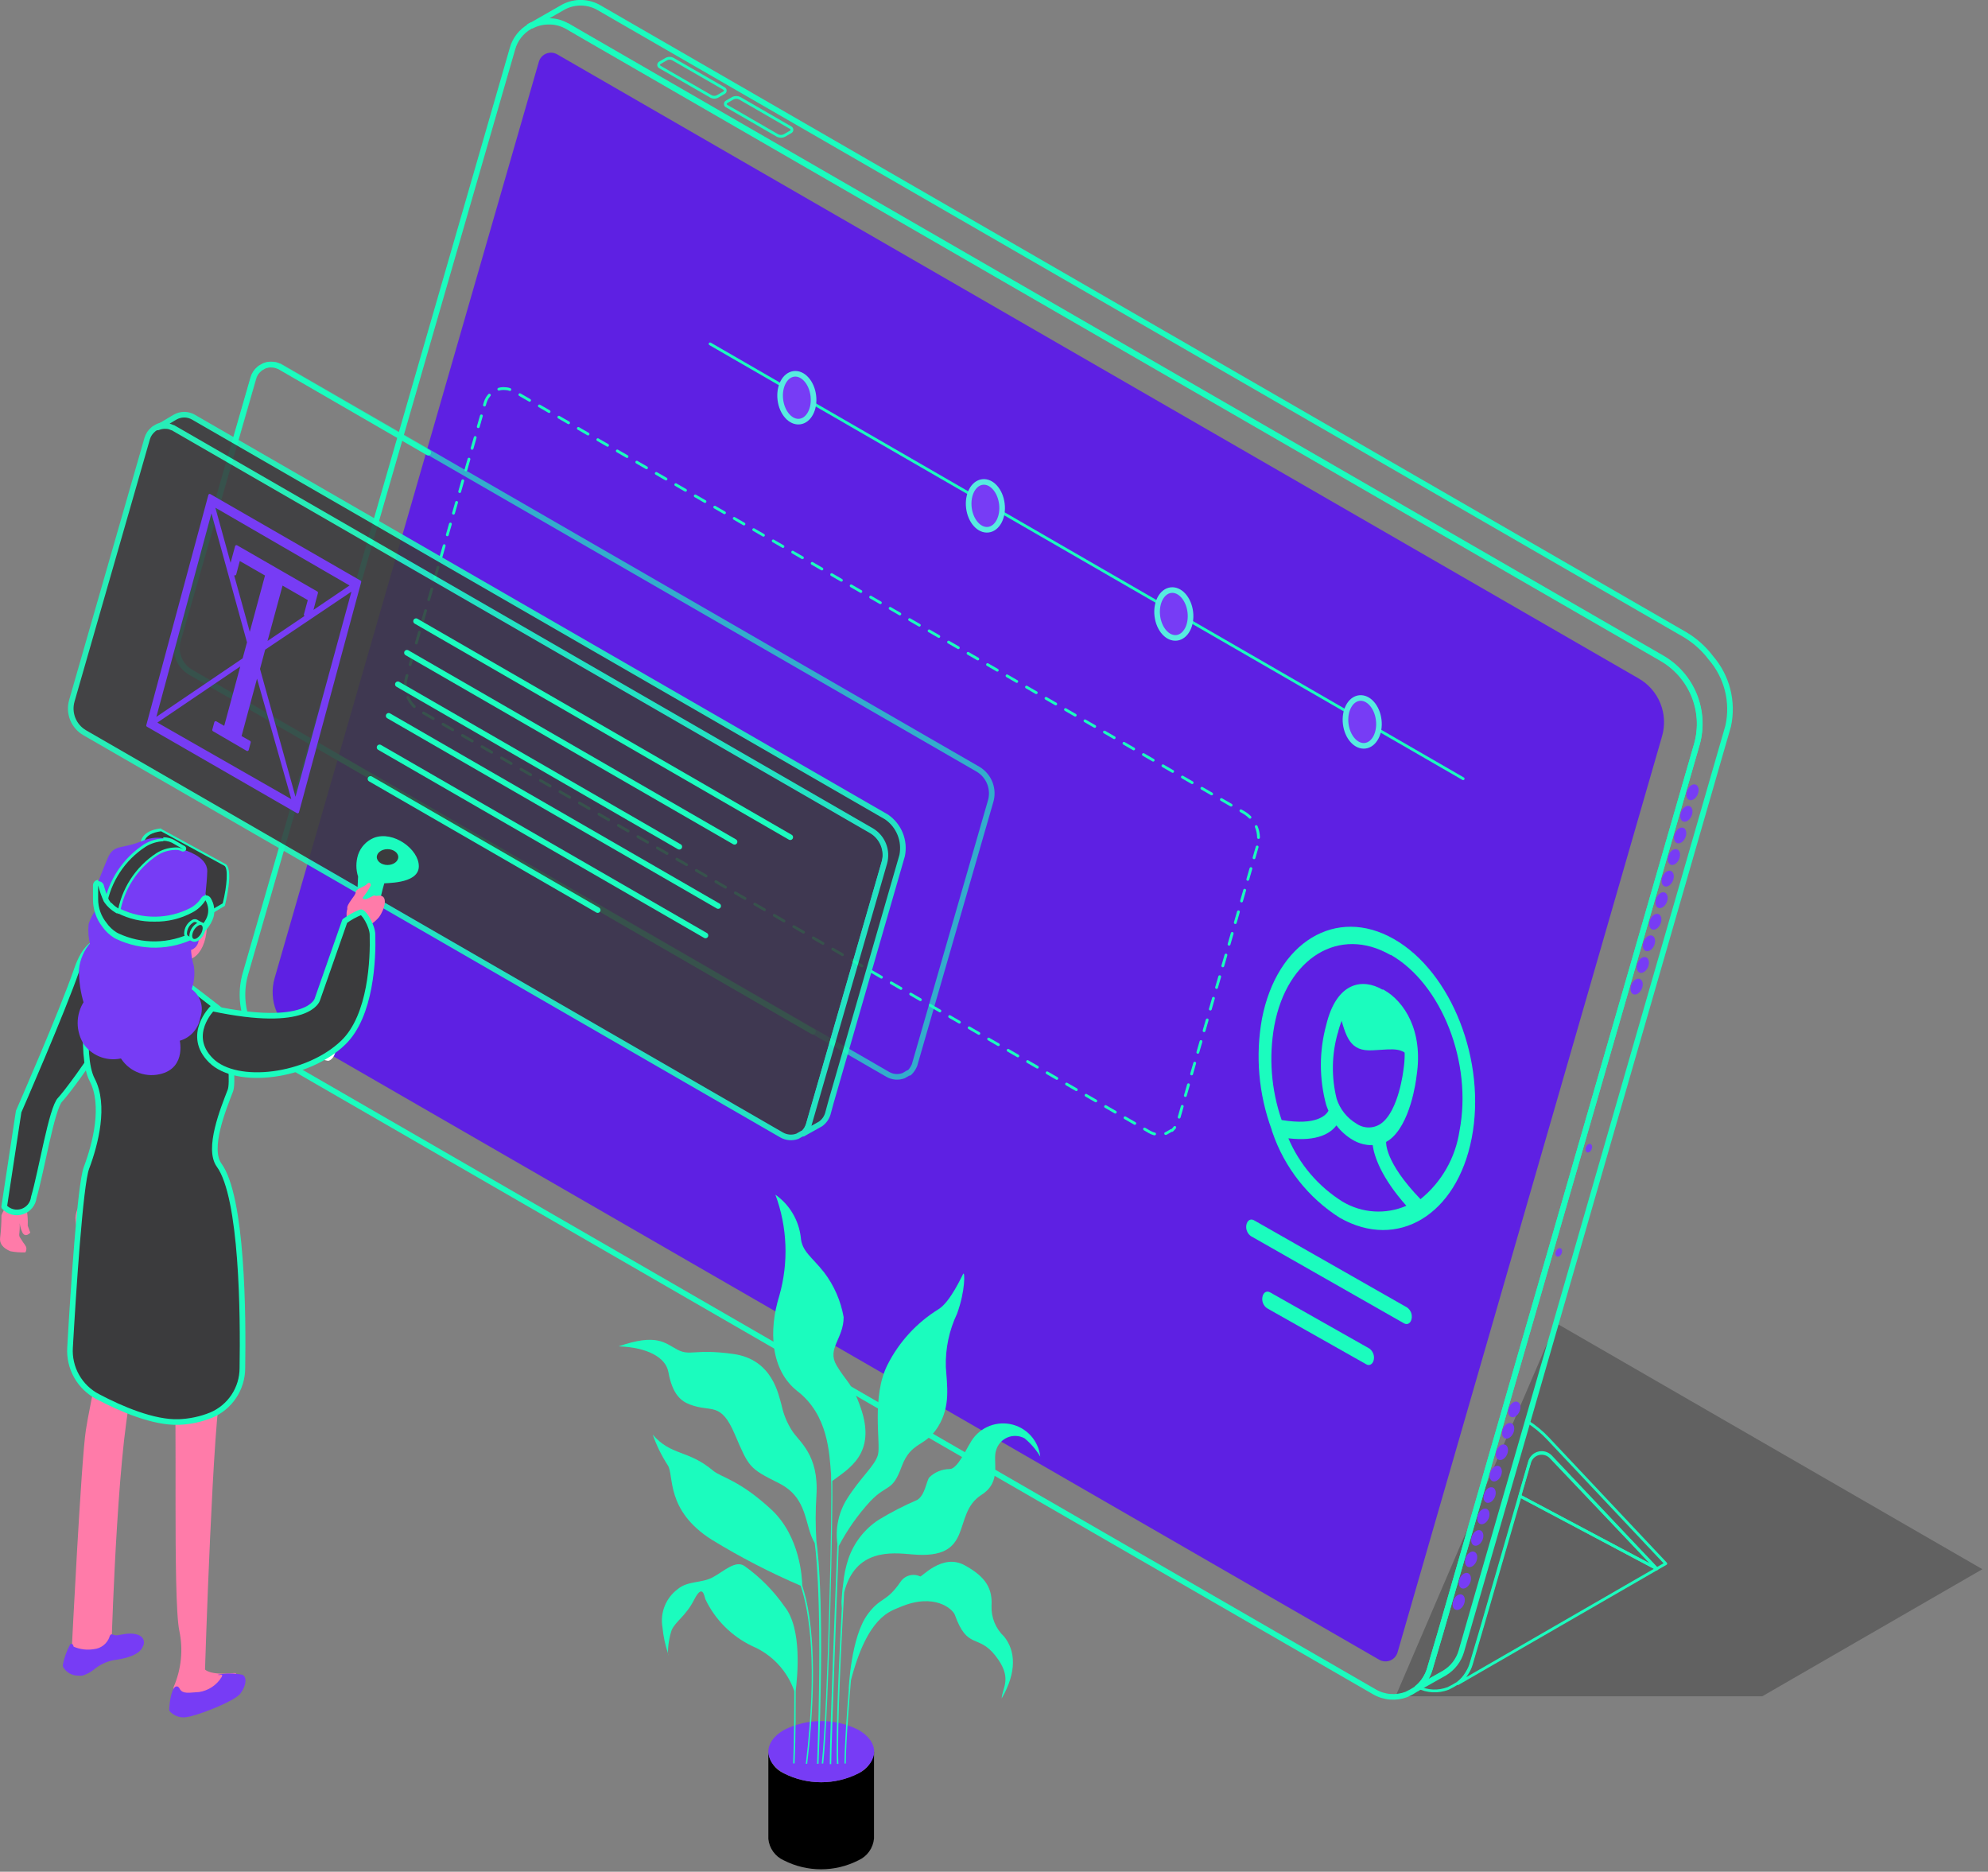 <svg xmlns="http://www.w3.org/2000/svg" fill="none" viewBox="0 0 205 193" height="193" width="205">
<rect x="0" y="0" width="205" height="193" fill="#808080" stroke="none"/>
<g clip-path="url(#clip0_261_2)">
<g opacity="0.24" style="mix-blend-mode:multiply">
<path fill="black" d="M143.91 174.911H181.719L204.421 161.806L160.442 136.419L143.91 174.911Z"></path>
</g>
<path stroke-linejoin="round" stroke-linecap="round" stroke-width="0.289" stroke="#1BFCBE" d="M171.774 161.227L170.848 161.76L159.92 150.183C159.762 150.017 159.564 149.896 159.345 149.831C159.125 149.766 158.893 149.761 158.671 149.815C158.449 149.869 158.245 149.98 158.08 150.139C157.915 150.297 157.795 150.496 157.731 150.716L152.846 167.618L151.688 171.542C151.593 171.874 151.448 172.19 151.26 172.48C151.021 172.894 150.703 173.256 150.323 173.545C150.004 173.753 149.671 173.939 149.327 174.101C148.823 174.293 148.286 174.379 147.748 174.354C147.21 174.328 146.683 174.19 146.201 173.95L148.667 172.561L148.91 172.422C149.747 171.918 150.364 171.115 150.635 170.176L151.248 168.046L157.453 146.548C158.258 147.048 158.994 147.651 159.641 148.343L171.774 161.227Z"></path>
<path stroke-linejoin="round" stroke-linecap="round" stroke-width="0.579" stroke="#1BFCBE" d="M174.983 76.73L148.588 168.185L147.431 172.109C147.184 172.917 146.7 173.631 146.041 174.158C145.724 174.369 145.392 174.555 145.046 174.714C144.508 174.922 143.929 175.006 143.354 174.96C142.779 174.914 142.221 174.739 141.723 174.448L28.898 109.318C27.391 108.446 26.219 107.094 25.569 105.479C24.918 103.864 24.827 102.077 25.309 100.404L52.839 5.048C52.969 4.562 53.195 4.107 53.503 3.71C53.811 3.313 54.195 2.98 54.633 2.732C54.658 2.703 54.69 2.679 54.725 2.663H54.818C55.352 2.387 55.942 2.241 56.543 2.235C57.241 2.217 57.93 2.394 58.534 2.744L60.143 3.682L171.336 67.885C172.839 68.746 174.014 70.082 174.674 71.683C175.334 73.284 175.443 75.06 174.983 76.73Z"></path>
<path fill="#5E20E3" d="M171.391 75.908L144.116 170.373C144.062 170.562 143.965 170.737 143.833 170.884C143.701 171.031 143.537 171.145 143.354 171.219C143.171 171.293 142.974 171.323 142.777 171.309C142.58 171.295 142.389 171.236 142.218 171.137L30.712 106.806C29.707 106.225 28.925 105.325 28.491 104.249C28.056 103.173 27.995 101.982 28.316 100.867L55.567 6.367C55.622 6.179 55.719 6.006 55.85 5.861C55.981 5.715 56.144 5.601 56.325 5.528C56.507 5.454 56.703 5.423 56.899 5.436C57.094 5.449 57.284 5.506 57.454 5.603L168.995 69.969C170 70.549 170.782 71.449 171.216 72.525C171.65 73.602 171.712 74.793 171.391 75.908Z"></path>
<path stroke-linejoin="round" stroke-linecap="round" stroke-width="0.579" stroke="#1BFCBE" d="M54.584 2.709L54.781 2.604C54.713 2.632 54.65 2.671 54.595 2.72L54.584 2.709Z"></path>
<path stroke-miterlimit="10" stroke-width="0.579" stroke="#1BFCBE" d="M178.211 74.854L157.512 146.629L151.307 168.127L150.693 170.257C150.422 171.196 149.806 171.998 148.968 172.503L148.725 172.642L146.259 174.031L146.063 174.135C146.118 174.095 146.169 174.048 146.213 173.996C146.532 173.74 146.799 173.426 147.001 173.07C147.189 172.78 147.334 172.464 147.429 172.132L148.587 168.208L174.981 76.753C175.459 75.08 175.365 73.295 174.713 71.682C174.06 70.069 172.888 68.72 171.381 67.85L60.141 3.624L58.532 2.686L58.37 2.616C57.811 2.309 57.179 2.157 56.541 2.176C55.941 2.182 55.35 2.329 54.816 2.605L58.139 0.706C58.707 0.412 59.341 0.267 59.981 0.285C60.621 0.303 61.246 0.484 61.797 0.81L173.696 65.408C174.759 66.028 175.688 66.855 176.428 67.839C177.249 68.79 177.837 69.919 178.147 71.136C178.456 72.354 178.478 73.627 178.211 74.854Z"></path>
<path fill="#773CF5" d="M150.952 165.438C151.141 165.011 151.057 164.56 150.765 164.431C150.473 164.301 150.082 164.542 149.893 164.969C149.704 165.395 149.788 165.846 150.08 165.976C150.372 166.105 150.762 165.865 150.952 165.438Z"></path>
<path fill="#773CF5" d="M151.584 163.23C151.774 162.804 151.69 162.353 151.398 162.223C151.106 162.094 150.715 162.334 150.526 162.761C150.337 163.188 150.421 163.639 150.713 163.768C151.005 163.898 151.395 163.657 151.584 163.23Z"></path>
<path fill="#773CF5" d="M152.229 161.023C152.418 160.597 152.335 160.146 152.042 160.016C151.75 159.887 151.36 160.127 151.171 160.554C150.981 160.981 151.065 161.432 151.357 161.561C151.65 161.691 152.04 161.45 152.229 161.023Z"></path>
<path fill="#773CF5" d="M152.862 158.815C153.051 158.389 152.967 157.938 152.675 157.808C152.383 157.679 151.993 157.919 151.803 158.346C151.614 158.773 151.698 159.224 151.99 159.353C152.282 159.483 152.673 159.242 152.862 158.815Z"></path>
<path fill="#773CF5" d="M153.495 156.597C153.684 156.17 153.6 155.719 153.308 155.589C153.016 155.46 152.625 155.701 152.436 156.127C152.247 156.554 152.331 157.005 152.623 157.135C152.915 157.264 153.305 157.023 153.495 156.597Z"></path>
<path fill="#773CF5" d="M154.137 154.393C154.326 153.967 154.243 153.516 153.95 153.386C153.658 153.257 153.268 153.498 153.079 153.924C152.89 154.351 152.973 154.802 153.265 154.931C153.558 155.061 153.948 154.82 154.137 154.393Z"></path>
<path fill="#773CF5" d="M154.77 152.186C154.959 151.759 154.876 151.308 154.583 151.179C154.291 151.049 153.901 151.29 153.712 151.717C153.522 152.143 153.606 152.594 153.898 152.724C154.191 152.853 154.581 152.613 154.77 152.186Z"></path>
<path fill="#773CF5" d="M155.403 149.978C155.592 149.552 155.508 149.101 155.216 148.971C154.924 148.842 154.534 149.083 154.344 149.509C154.155 149.936 154.239 150.387 154.531 150.516C154.823 150.646 155.214 150.405 155.403 149.978Z"></path>
<path fill="#773CF5" d="M156.047 147.77C156.236 147.344 156.153 146.893 155.861 146.763C155.568 146.634 155.178 146.875 154.989 147.301C154.8 147.728 154.883 148.179 155.176 148.308C155.468 148.438 155.858 148.197 156.047 147.77Z"></path>
<path fill="#773CF5" d="M156.68 145.563C156.869 145.137 156.786 144.686 156.493 144.556C156.201 144.427 155.811 144.667 155.622 145.094C155.433 145.521 155.516 145.972 155.808 146.101C156.101 146.231 156.491 145.99 156.68 145.563Z"></path>
<path fill="#773CF5" d="M169.296 101.967C169.488 101.534 169.406 101.079 169.114 100.949C168.822 100.82 168.43 101.065 168.238 101.497C168.046 101.93 168.128 102.386 168.42 102.515C168.712 102.645 169.104 102.399 169.296 101.967Z"></path>
<path fill="#773CF5" d="M169.933 99.732C170.125 99.3 170.043 98.844 169.751 98.715C169.459 98.585 169.066 98.831 168.875 99.263C168.683 99.695 168.764 100.151 169.056 100.281C169.349 100.411 169.741 100.165 169.933 99.732Z"></path>
<path fill="#773CF5" d="M170.568 97.504C170.759 97.071 170.678 96.615 170.386 96.486C170.093 96.356 169.701 96.602 169.509 97.034C169.317 97.467 169.399 97.922 169.691 98.052C169.984 98.181 170.376 97.936 170.568 97.504Z"></path>
<path fill="#773CF5" d="M171.22 95.281C171.412 94.849 171.33 94.393 171.038 94.263C170.746 94.133 170.353 94.379 170.162 94.812C169.97 95.244 170.051 95.7 170.344 95.829C170.636 95.959 171.028 95.714 171.22 95.281Z"></path>
<path fill="#773CF5" d="M171.865 93.057C172.056 92.624 171.975 92.169 171.683 92.039C171.39 91.91 170.998 92.155 170.806 92.588C170.615 93.02 170.696 93.476 170.988 93.606C171.28 93.735 171.673 93.489 171.865 93.057Z"></path>
<path fill="#773CF5" d="M172.499 90.833C172.691 90.401 172.61 89.945 172.317 89.816C172.025 89.686 171.633 89.931 171.441 90.364C171.249 90.797 171.331 91.252 171.623 91.382C171.915 91.512 172.308 91.266 172.499 90.833Z"></path>
<path fill="#773CF5" d="M173.14 88.606C173.332 88.173 173.25 87.718 172.958 87.588C172.666 87.459 172.273 87.704 172.082 88.136C171.89 88.569 171.971 89.025 172.264 89.154C172.556 89.284 172.948 89.038 173.14 88.606Z"></path>
<path fill="#773CF5" d="M173.784 86.382C173.976 85.95 173.895 85.494 173.602 85.364C173.31 85.235 172.918 85.48 172.726 85.913C172.534 86.345 172.616 86.801 172.908 86.93C173.2 87.06 173.593 86.815 173.784 86.382Z"></path>
<path fill="#773CF5" d="M174.423 84.148C174.615 83.715 174.533 83.259 174.241 83.13C173.949 83 173.556 83.246 173.365 83.678C173.173 84.111 173.254 84.567 173.547 84.696C173.839 84.826 174.231 84.58 174.423 84.148Z"></path>
<path fill="#773CF5" d="M175.056 81.931C175.248 81.498 175.166 81.043 174.874 80.913C174.582 80.783 174.189 81.029 173.997 81.462C173.806 81.894 173.887 82.35 174.18 82.479C174.472 82.609 174.864 82.364 175.056 81.931Z"></path>
<path fill="#773CF5" d="M161.023 129.263C161.126 129.029 161.083 128.783 160.925 128.713C160.767 128.643 160.555 128.776 160.451 129.009C160.348 129.243 160.392 129.489 160.549 129.559C160.707 129.629 160.919 129.497 161.023 129.263Z"></path>
<path fill="#773CF5" d="M164.118 118.519C164.222 118.285 164.178 118.039 164.021 117.969C163.863 117.899 163.651 118.032 163.547 118.266C163.443 118.5 163.487 118.746 163.645 118.816C163.803 118.886 164.015 118.753 164.118 118.519Z"></path>
<path stroke-linejoin="round" stroke-linecap="round" stroke-width="0.289" stroke="#1BFCBE" d="M68.036 6.9L73.28 9.922C73.394 9.99 73.524 10.026 73.656 10.026C73.789 10.026 73.919 9.99 74.032 9.922L74.669 9.551C74.705 9.529 74.735 9.499 74.756 9.462C74.777 9.426 74.787 9.385 74.787 9.343C74.787 9.301 74.777 9.26 74.756 9.223C74.735 9.186 74.705 9.156 74.669 9.134L69.425 6.113C69.311 6.044 69.182 6.008 69.049 6.008C68.916 6.008 68.786 6.044 68.673 6.113L68.036 6.483C68 6.505 67.97 6.535 67.95 6.572C67.929 6.608 67.918 6.65 67.918 6.692C67.918 6.734 67.929 6.775 67.95 6.811C67.97 6.848 68 6.878 68.036 6.9Z"></path>
<path stroke-linejoin="round" stroke-linecap="round" stroke-width="0.289" stroke="#1BFCBE" d="M74.913 10.928L80.157 13.961C80.272 14.024 80.402 14.057 80.534 14.057C80.665 14.057 80.794 14.024 80.91 13.961L81.546 13.591C81.582 13.569 81.612 13.539 81.633 13.502C81.654 13.466 81.664 13.425 81.664 13.383C81.664 13.341 81.654 13.299 81.633 13.263C81.612 13.226 81.582 13.196 81.546 13.174L76.302 10.141C76.186 10.078 76.058 10.045 75.926 10.045C75.795 10.045 75.665 10.078 75.549 10.141L74.913 10.512C74.877 10.533 74.847 10.564 74.827 10.6C74.806 10.637 74.795 10.678 74.795 10.72C74.795 10.762 74.806 10.803 74.827 10.84C74.847 10.876 74.877 10.907 74.913 10.928Z"></path>
<path stroke-linejoin="round" stroke-linecap="round" stroke-width="0.289" stroke="#1BFCBE" d="M170.848 161.76L156.725 154.269L157.732 150.797C157.795 150.577 157.915 150.378 158.08 150.219C158.245 150.061 158.449 149.949 158.671 149.895C158.894 149.841 159.126 149.847 159.345 149.912C159.564 149.976 159.763 150.098 159.92 150.264L170.848 161.76Z"></path>
<path stroke-linejoin="round" stroke-linecap="round" stroke-width="0.289" stroke="#1BFCBE" d="M170.848 161.76L150.357 173.591C150.738 173.302 151.056 172.939 151.295 172.526C151.484 172.236 151.628 171.92 151.724 171.588L152.881 167.664L156.759 154.27L170.848 161.76Z"></path>
<path stroke-linejoin="round" stroke-linecap="round" stroke-width="0.579" stroke="#1BFCBE" d="M102.128 82.703L94.915 107.708L94.337 109.711C94.324 109.789 94.296 109.864 94.256 109.931C94.138 110.194 93.969 110.43 93.758 110.626H93.677L93.179 110.915C92.916 111.014 92.635 111.054 92.355 111.032C92.075 111.01 91.802 110.927 91.558 110.788L19.703 69.309C19.142 68.989 18.706 68.489 18.464 67.89C18.223 67.292 18.19 66.629 18.372 66.01L26.151 38.978C26.252 38.606 26.467 38.274 26.765 38.029L26.857 37.948L27.262 37.716C27.55 37.594 27.866 37.55 28.177 37.589C28.357 37.598 28.534 37.642 28.698 37.716C28.794 37.736 28.884 37.775 28.964 37.832L100.843 79.311C101.411 79.645 101.849 80.164 102.082 80.781C102.316 81.398 102.332 82.076 102.128 82.703Z" opacity="0.64"></path>
<path stroke-linejoin="round" stroke-linecap="round" stroke-width="0.579" stroke="#1BFCBE" d="M83.826 106.377L19.658 69.332C19.097 69.012 18.661 68.512 18.419 67.914C18.178 67.315 18.145 66.653 18.327 66.033L26.106 39.002C26.207 38.629 26.422 38.298 26.72 38.052L26.812 37.971L27.217 37.74C27.505 37.617 27.821 37.573 28.132 37.612C28.312 37.622 28.489 37.665 28.653 37.74C28.749 37.759 28.84 37.799 28.919 37.856L44.165 46.677"></path>
<path stroke-dasharray="1.16 1.16" stroke-linejoin="round" stroke-linecap="round" stroke-width="0.289" stroke="#1BFCBE" d="M129.636 87.334L122.076 113.508L121.474 115.615C121.456 115.691 121.429 115.765 121.393 115.835C121.268 116.112 121.087 116.361 120.861 116.564H120.78L120.259 116.865C119.982 116.966 119.687 117.006 119.393 116.982C119.099 116.958 118.814 116.871 118.557 116.726L43.309 73.303C42.723 72.962 42.268 72.435 42.016 71.806C41.764 71.176 41.73 70.481 41.92 69.83L50.024 41.537C50.133 41.146 50.359 40.799 50.672 40.541L50.776 40.46L51.193 40.217C51.491 40.086 51.819 40.038 52.142 40.078C52.335 40.086 52.524 40.133 52.698 40.217C52.797 40.238 52.891 40.278 52.976 40.333L128.223 83.756C128.834 84.099 129.309 84.642 129.566 85.294C129.823 85.945 129.848 86.666 129.636 87.334Z"></path>
<g opacity="0.88">
<path stroke-linejoin="round" stroke-linecap="round" stroke-width="0.579" stroke="#1BFCBE" fill="#3B3B3D" d="M91.179 88.978L83.967 113.96L83.388 115.974C83.368 116.046 83.341 116.116 83.308 116.183C83.196 116.452 83.022 116.69 82.798 116.877H82.729L82.219 117.167C81.956 117.263 81.674 117.301 81.394 117.277C81.114 117.253 80.842 117.168 80.599 117.028L8.743 75.56C8.181 75.238 7.744 74.736 7.503 74.136C7.261 73.535 7.229 72.871 7.411 72.249L15.179 45.218C15.288 44.849 15.506 44.523 15.804 44.28L15.897 44.199L16.302 43.968C16.591 43.847 16.905 43.799 17.217 43.829C17.399 43.837 17.576 43.884 17.738 43.968C17.834 43.984 17.926 44.024 18.004 44.084L89.883 85.551C90.457 85.889 90.897 86.413 91.133 87.037C91.369 87.659 91.385 88.344 91.179 88.978Z"></path>
<path stroke-linejoin="round" stroke-linecap="round" stroke-width="0.579" stroke="#1BFCBE" fill="#3B3B3D" d="M93.03 88.213L85.679 113.682L85.366 114.84C85.24 115.259 84.98 115.625 84.626 115.882L84.324 116.055L82.808 116.9C83.031 116.713 83.206 116.475 83.317 116.206C83.351 116.139 83.378 116.069 83.398 115.997L83.977 113.983L91.189 88.989C91.369 88.365 91.335 87.698 91.094 87.094C90.853 86.491 90.418 85.984 89.858 85.655L17.979 44.188C17.901 44.128 17.809 44.088 17.712 44.072C17.551 43.988 17.374 43.941 17.192 43.933C16.88 43.903 16.566 43.951 16.277 44.072L17.805 43.157L18.06 43.007C18.346 42.845 18.669 42.759 18.997 42.759C19.326 42.759 19.649 42.845 19.935 43.007L20.896 43.563L91.421 84.243C92.048 84.674 92.535 85.281 92.821 85.987C93.107 86.692 93.18 87.467 93.03 88.213Z"></path>
</g>
<path stroke-linejoin="round" stroke-linecap="round" stroke-width="0.289" stroke="#1BFCBE" fill="#1BFCBE" d="M38.588 86.535C38.236 86.684 37.919 86.905 37.657 87.185C37.396 87.464 37.197 87.795 37.071 88.156C36.835 88.874 36.835 89.649 37.071 90.367L36.967 92.578C36.876 92.804 36.868 93.054 36.945 93.285C37.021 93.516 37.177 93.713 37.384 93.84C38.287 94.616 38.9 94.87 38.889 93.701C39.035 92.773 39.244 91.857 39.514 90.957C39.653 90.876 42.986 91.038 43.044 89.371C43.102 87.704 40.51 85.771 38.588 86.535Z"></path>
<path fill="#FF7BA9" d="M2.188 124.067C2.475 124.263 2.684 124.554 2.778 124.888C2.855 125.382 2.882 125.883 2.859 126.382C2.94 126.637 3.125 127.1 3.125 127.1C3.125 127.1 2.639 127.678 2.315 127.1C2.117 126.683 2.011 126.229 2.003 125.768C2.046 126.211 2.046 126.657 2.003 127.1C1.922 127.563 2.095 127.609 2.246 127.887C2.396 128.165 2.709 128.454 2.721 128.709C2.729 128.859 2.692 129.008 2.616 129.137C2.1 129.156 1.583 129.118 1.076 129.021C0.729 128.871 -0.081 128.5 0.011 127.644C0.104 126.875 0.15 126.102 0.15 125.328C0.15 125.328 0.683 123.522 2.188 124.067Z"></path>
<path stroke-linejoin="round" stroke-linecap="round" stroke-width="0.579" stroke="#1BFCBE" fill="#3B3B3D" d="M12.909 98.343L11.994 97.382C11.994 97.382 9.459 95.507 7.943 99.917C6.426 104.328 1.923 114.619 1.923 114.619L0.43 124.436C0.656 124.688 0.95 124.869 1.276 124.958C1.603 125.047 1.949 125.039 2.271 124.937C2.594 124.834 2.88 124.64 3.095 124.379C3.311 124.118 3.446 123.8 3.486 123.464C4.273 120.79 5.326 114.261 6.206 113.381C7.086 112.501 16.301 100.299 12.909 98.343Z"></path>
<path fill="#FF7BA9" d="M12.574 123.082C12.574 123.082 11.764 127.273 13.084 128.767C14.403 130.26 14.461 129.496 15.966 132.077C17.471 134.659 17.564 142.89 17.946 143.654C18.328 144.418 17.795 164.793 18.49 168.15C18.903 170.093 18.7 172.116 17.911 173.938C17.911 173.938 17.437 175.49 19.856 174.922C22.276 174.355 25.181 172.399 24.128 172.514C21.593 172.769 21.141 172.144 21.141 172.144C21.141 172.144 21.974 145.518 22.854 142.844C23.734 140.169 22.762 126.428 22.137 125.548C21.512 124.668 14.647 119.899 12.574 123.082Z"></path>
<path fill="#FF7BA9" d="M9.529 122.492C9.529 122.492 7.78 124.217 7.78 125.594C7.78 126.972 9.598 134.855 9.922 138.178C10.246 141.5 9.343 144.337 8.857 147.439C8.371 150.542 7.41 169.851 7.41 169.851C7.41 169.851 7.538 171.715 9.795 170.835C12.052 169.956 11.531 168.705 11.531 168.705C11.531 168.705 12.203 146.93 13.847 142.658C15.491 138.386 15.386 138.132 15.132 135.99C14.877 133.848 13.824 127.192 14.356 126.312L9.529 122.492Z"></path>
<path fill="#773CF5" d="M24.786 174.633C24.242 175.35 21.105 176.612 19.75 176.948C19.63 176.988 19.506 177.015 19.38 177.029C19.033 177.115 18.669 177.102 18.329 176.991C17.99 176.881 17.688 176.677 17.458 176.404C17.458 176.404 17.458 176.404 17.458 176.346C17.449 176.3 17.449 176.253 17.458 176.207C17.458 175.709 17.678 173.776 18.28 173.892C18.331 173.909 18.378 173.937 18.419 173.973C18.604 174.158 18.581 174.598 19.576 174.54L20.537 174.471C21.011 174.396 21.464 174.22 21.864 173.955C22.264 173.689 22.601 173.34 22.852 172.931C23.049 172.503 22.702 172.792 22.494 172.699H22.39C23.26 172.514 24.159 172.514 25.029 172.699C25.504 173 25.364 173.857 24.786 174.633Z"></path>
<path fill="#773CF5" d="M14.725 169.782C14.436 170.581 13.128 171.009 11.716 171.183C10.959 171.329 10.254 171.668 9.667 172.167L9.585 172.225C9.256 172.476 8.883 172.664 8.486 172.781C8.34 172.797 8.192 172.797 8.046 172.781C7.749 172.779 7.458 172.705 7.197 172.563C6.936 172.422 6.715 172.218 6.552 171.97C6.488 171.871 6.464 171.751 6.483 171.635C6.63 170.916 6.879 170.222 7.224 169.574C7.244 169.548 7.271 169.528 7.301 169.516C7.332 169.503 7.365 169.5 7.398 169.504C7.537 169.504 7.594 169.794 7.594 169.794C8.25 170.077 8.973 170.166 9.678 170.049C10.043 170.014 10.391 169.874 10.678 169.646C10.966 169.418 11.182 169.112 11.299 168.764C11.299 168.764 11.299 168.671 11.357 168.625C11.519 168.382 11.646 168.625 11.993 168.625C12.341 168.625 13.232 168.312 14.019 168.509C14.216 168.55 14.402 168.633 14.563 168.752C14.71 168.876 14.806 169.048 14.836 169.237C14.866 169.426 14.826 169.62 14.725 169.782Z"></path>
<path fill="#F09B8C" d="M19.413 103.101C19.228 102.997 15.72 106.725 12.791 104.849L12.537 100.311C12.699 100.311 13.498 100.369 13.625 98.147C13.617 98.001 13.644 97.855 13.703 97.721C13.761 97.587 13.85 97.469 13.963 97.375C14.075 97.282 14.208 97.216 14.351 97.183C14.493 97.15 14.641 97.151 14.783 97.186C15.286 97.224 15.778 97.345 16.241 97.544C16.992 97.865 17.713 98.252 18.395 98.702C18.395 98.702 18.395 99.096 18.337 99.594C18.254 100.184 18.322 100.785 18.533 101.342C18.791 101.674 19.008 102.035 19.182 102.418C19.367 102.789 19.506 103.159 19.413 103.101Z"></path>
<path stroke-linejoin="round" stroke-linecap="round" stroke-width="0.579" stroke="#1BFCBE" fill="#3B3B3D" d="M23.755 112.455C23.026 114.342 21.359 118.44 22.597 120.142C25.005 123.453 25.086 135.666 24.994 141.084C24.99 142.119 24.682 143.129 24.107 143.99C23.533 144.85 22.718 145.523 21.764 145.923C20.705 146.348 19.581 146.587 18.441 146.629C15.836 146.722 12.468 145.275 10.083 144.013C9.168 143.537 8.41 142.806 7.902 141.908C7.395 141.01 7.159 139.983 7.223 138.954C7.547 133.304 8.265 122.156 8.913 120.431C9.851 117.942 10.87 113.948 9.504 111.344C8.138 108.739 9.226 101.087 9.782 99.929C9.919 99.549 10.15 99.21 10.452 98.942C10.754 98.674 11.119 98.486 11.513 98.395C11.906 98.304 12.317 98.313 12.706 98.421C13.095 98.529 13.451 98.733 13.741 99.015C13.741 99.015 12.363 100.045 14.505 101.33C17.978 103.483 18.58 100.971 18.58 100.971C18.58 100.971 22.678 104.062 23.211 104.56C23.635 105.181 23.835 105.928 23.778 106.678C23.778 107.014 23.778 107.385 23.778 107.767C23.686 108.878 24.056 111.645 23.755 112.455Z"></path>
<path fill="#FF6963" d="M18.36 93.875C18.36 93.875 18.082 92.972 17.665 93.18C17.424 93.311 17.228 93.511 17.102 93.754C16.976 93.998 16.926 94.274 16.959 94.546C16.959 95.252 17.237 96.132 17.7 96.19C18.163 96.248 18.302 96.317 18.592 95.993C18.68 95.891 18.745 95.771 18.781 95.641C18.817 95.51 18.823 95.374 18.8 95.241L18.36 93.875Z"></path>
<path fill="#F3ADA1" d="M18.534 93.967C18.534 93.967 18.256 93.052 17.839 93.261C17.6 93.396 17.407 93.599 17.284 93.844C17.16 94.09 17.112 94.366 17.145 94.638C17.145 95.333 17.422 96.225 17.886 96.271C18.349 96.317 18.476 96.41 18.777 96.085C18.866 95.981 18.931 95.859 18.967 95.727C19.003 95.595 19.009 95.456 18.985 95.322L18.534 93.967Z"></path>
<path fill="#F09B8C" d="M18.152 94.129C18.152 94.129 17.956 94.511 17.875 94.685C17.767 94.866 17.733 95.082 17.782 95.287C17.822 95.382 17.872 95.471 17.932 95.553C17.961 95.221 18.02 94.892 18.107 94.569C18.197 94.339 18.197 94.082 18.107 93.852C18.014 93.643 17.956 93.377 17.736 93.585C17.609 93.694 17.507 93.829 17.437 93.981C17.367 94.133 17.33 94.298 17.33 94.465C17.295 94.865 17.376 95.267 17.562 95.623C17.681 95.765 17.827 95.883 17.991 95.97C17.848 95.884 17.725 95.768 17.631 95.63C17.537 95.492 17.474 95.336 17.446 95.171C17.38 94.704 17.445 94.227 17.632 93.794C17.794 93.69 17.817 93.666 17.817 93.794C17.817 93.921 17.667 94.234 17.817 94.164C17.968 94.095 18.014 93.84 18.083 93.956C18.153 94.072 18.152 94.129 18.152 94.129Z"></path>
<path fill="#F09B8C" d="M18.152 94.951C18.152 94.951 18.268 94.557 18.349 94.581C18.43 94.604 18.453 94.581 18.488 94.754C18.523 94.928 18.488 94.951 18.65 94.928C18.812 94.905 18.881 94.812 18.754 94.928C18.627 95.044 18.615 94.928 18.418 94.997C18.221 95.067 18.256 95.287 18.129 95.275C18.002 95.264 18.129 95.009 18.129 94.939L18.152 94.951Z"></path>
<g opacity="0.26" style="mix-blend-mode:multiply">
<path fill="#FF8682" d="M23.733 107.79C23.629 107.35 23.49 106.852 23.305 106.296C23.462 106.419 23.609 106.554 23.744 106.702C23.756 107.014 23.756 107.408 23.733 107.79Z"></path>
</g>
<path fill="#FDFDFD" d="M32.125 108.878L31.754 108.438L32.125 107.582C32.125 107.582 34.602 107.582 34.602 108.23C34.602 108.878 34.127 109.387 33.815 109.387C33.239 109.264 32.673 109.093 32.125 108.878Z"></path>
<path fill="#3B3B3D" d="M21.012 92.208C21.004 92.183 20.99 92.161 20.972 92.143C20.954 92.125 20.932 92.111 20.908 92.103H20.815C20.815 92.103 20.815 92.011 20.815 91.965C20.78 91.733 20.66 91.523 20.479 91.374C20.118 90.479 19.443 89.747 18.581 89.314C17.483 88.71 16.274 88.34 15.027 88.225C14.841 88.022 14.708 87.777 14.637 87.511C14.567 87.245 14.561 86.966 14.621 86.697C14.807 86.037 15.49 85.632 16.601 85.54C16.601 85.54 23.026 89.082 23.13 89.14C23.813 89.406 23.454 91.849 23.072 93.319L21.915 93.933L21.556 94.141L21.012 92.208Z"></path>
<path fill="#1BFCBE" d="M16.543 85.678L23.107 89.255C23.57 89.441 23.407 91.386 22.968 93.145L21.879 93.782L21.683 93.898L21.173 92.161C21.147 92.077 21.089 92.006 21.011 91.965C20.969 91.716 20.847 91.489 20.664 91.316C20.281 90.415 19.592 89.677 18.719 89.232C17.645 88.644 16.464 88.274 15.246 88.144C15.079 87.963 14.958 87.745 14.893 87.507C14.829 87.269 14.823 87.019 14.876 86.778C15.038 86.199 15.651 85.829 16.647 85.713M16.647 85.412C13.729 85.725 14.389 87.901 15.061 88.422C16.279 88.536 17.461 88.899 18.534 89.487C19.383 89.906 20.045 90.629 20.386 91.513C20.698 91.64 20.687 92.312 20.838 92.312C20.848 92.318 20.86 92.321 20.872 92.321C20.884 92.321 20.896 92.318 20.907 92.312L21.52 94.395L22.03 94.094L23.187 93.4C23.187 93.4 24.206 89.464 23.187 89.059L16.577 85.447L16.647 85.412Z"></path>
<path fill="#FF7BA9" d="M21.348 95.171C21.348 98.228 19.716 99.802 17.701 98.644C15.687 97.487 14.043 94.014 14.043 91.015C14.043 88.017 15.687 86.385 17.701 87.6C19.716 88.816 21.348 92.115 21.348 95.171Z"></path>
<path stroke-miterlimit="10" stroke-width="0.579" stroke="#773CF5" fill="#773CF5" d="M20.794 93.041C20.794 93.041 21.048 91.131 21.083 89.835C21.118 88.538 18.907 87.924 18.907 87.924C18.438 87.36 17.802 86.958 17.091 86.777C16.379 86.596 15.629 86.645 14.947 86.917C12.551 87.924 11.938 87.264 11.37 88.607C10.803 89.95 10.398 91.027 10.398 91.027L10.294 91.49C10.125 91.904 10.065 92.354 10.12 92.798C10.201 93.632 10.201 93.886 10.201 93.886C9.866 94.319 9.604 94.804 9.426 95.322C9.352 96.005 9.406 96.696 9.587 97.359C8.931 98.094 8.525 99.018 8.43 99.999C8.425 101.148 8.593 102.291 8.928 103.391C8.516 104.012 8.297 104.741 8.297 105.486C8.297 106.231 8.516 106.96 8.928 107.581C9.35 108.129 9.925 108.538 10.581 108.757C11.237 108.976 11.943 108.994 12.609 108.809C12.976 109.455 13.54 109.968 14.219 110.27C14.899 110.572 15.657 110.648 16.383 110.487C19.011 109.931 18.2 107.095 18.2 107.095C18.748 106.997 19.252 106.73 19.64 106.332C20.028 105.933 20.282 105.423 20.365 104.873C20.562 104.374 20.573 103.822 20.397 103.316C20.221 102.811 19.868 102.385 19.404 102.117C19.723 101.345 19.827 100.501 19.706 99.675C19.516 99.047 19.414 98.397 19.404 97.741C19.404 97.741 20.562 97.602 20.111 96.132C20.005 95.598 20.01 95.047 20.128 94.515C20.245 93.983 20.472 93.481 20.794 93.041Z"></path>
<path fill="#3B3B3D" d="M12.215 96.468V96.34L12.145 96.468L11.948 96.352C11.518 96.092 11.148 95.745 10.86 95.333C10.78 95.015 10.741 94.688 10.744 94.361C10.748 94.011 10.779 93.663 10.837 93.319C11.062 92.069 11.54 90.878 12.24 89.82C12.941 88.761 13.85 87.856 14.912 87.16C15.492 86.804 16.154 86.605 16.834 86.581C17.281 86.572 17.72 86.697 18.096 86.94L18.998 87.472C19.031 87.492 19.055 87.523 19.066 87.559C19.077 87.596 19.074 87.635 19.057 87.669C19.043 87.691 19.024 87.708 19.002 87.72C18.98 87.733 18.955 87.739 18.929 87.739H18.86C18.707 87.658 18.543 87.6 18.374 87.565C18.239 87.553 18.103 87.553 17.968 87.565C17.341 87.591 16.731 87.779 16.197 88.109C15.14 88.804 14.241 89.712 13.555 90.774C12.869 91.837 12.413 93.031 12.215 94.279C12.197 94.534 12.197 94.789 12.215 95.043C12.215 95.303 12.235 95.562 12.273 95.819C12.273 96.028 12.354 96.19 12.4 96.329C12.417 96.352 12.426 96.38 12.426 96.41C12.426 96.439 12.417 96.467 12.4 96.491C12.387 96.502 12.371 96.51 12.354 96.515C12.338 96.52 12.32 96.522 12.302 96.519C12.285 96.517 12.268 96.511 12.253 96.503C12.238 96.494 12.225 96.482 12.215 96.468Z"></path>
<path fill="#1BFCBE" d="M16.832 86.697C17.245 86.694 17.648 86.814 17.99 87.044L18.731 87.472L18.905 87.576C18.743 87.486 18.567 87.423 18.384 87.391C18.233 87.38 18.082 87.38 17.932 87.391C17.3 87.429 16.687 87.624 16.149 87.959C15.069 88.662 14.15 89.585 13.452 90.668C12.753 91.752 12.292 92.971 12.097 94.245C12.061 94.505 12.042 94.769 12.04 95.032C12.038 95.3 12.061 95.567 12.109 95.831C12.138 96.011 12.181 96.189 12.236 96.363L12.04 96.259C11.628 96.002 11.273 95.663 10.998 95.263C10.942 94.974 10.914 94.679 10.916 94.384C10.915 94.042 10.943 93.702 10.998 93.365C11.219 92.135 11.689 90.963 12.38 89.922C13.071 88.881 13.967 87.992 15.015 87.31C15.568 86.964 16.203 86.768 16.856 86.743M16.856 86.454C16.151 86.48 15.465 86.687 14.864 87.056C13.784 87.764 12.859 88.684 12.144 89.761C11.43 90.838 10.942 92.048 10.709 93.319C10.653 93.671 10.626 94.027 10.627 94.384C10.625 94.698 10.652 95.012 10.709 95.321C10.702 95.36 10.702 95.399 10.709 95.437C11.019 95.866 11.412 96.229 11.866 96.502L12.074 96.618C12.116 96.63 12.16 96.63 12.202 96.618C12.274 96.618 12.343 96.593 12.399 96.548C12.44 96.509 12.47 96.459 12.485 96.404C12.499 96.349 12.497 96.29 12.479 96.236C12.429 96.077 12.39 95.914 12.364 95.75C12.316 95.502 12.293 95.25 12.295 94.997C12.298 94.745 12.317 94.494 12.352 94.245C12.543 93.017 12.989 91.844 13.661 90.799C14.333 89.754 15.216 88.862 16.254 88.178C16.753 87.866 17.321 87.683 17.909 87.646C18.051 87.626 18.195 87.626 18.337 87.646C18.495 87.671 18.648 87.722 18.789 87.796C18.831 87.808 18.875 87.808 18.916 87.796C18.968 87.796 19.018 87.781 19.063 87.755C19.108 87.728 19.145 87.691 19.171 87.646C19.203 87.579 19.21 87.502 19.191 87.43C19.172 87.358 19.128 87.295 19.067 87.252L18.87 87.148L18.141 86.72C17.749 86.462 17.289 86.329 16.821 86.338L16.856 86.454Z"></path>
<path fill="#FF7BA9" d="M12.064 95.808C13.275 96.421 14.614 96.741 15.971 96.741C17.329 96.741 18.667 96.421 19.878 95.808C21.43 94.917 21.881 93.632 21.221 92.52C20.898 93.053 20.433 93.486 19.878 93.77C18.668 94.386 17.329 94.708 15.971 94.708C14.613 94.708 13.274 94.386 12.064 93.77L11.832 93.632C11.344 93.401 10.927 93.042 10.626 92.594C10.324 92.146 10.149 91.624 10.119 91.085C10.119 90.795 10.478 93.307 10.478 93.307C10.454 93.837 10.593 94.36 10.877 94.808C11.161 95.255 11.575 95.604 12.064 95.808Z"></path>
<path fill="#3B3B3D" d="M15.906 97.429C14.584 97.448 13.276 97.159 12.086 96.584L11.866 96.456C11.411 96.184 11.017 95.822 10.709 95.391C10.109 94.648 9.789 93.718 9.805 92.763V91.305C9.805 91.23 9.834 91.158 9.886 91.104C9.938 91.05 10.009 91.018 10.083 91.015C10.153 91.014 10.22 91.038 10.273 91.083C10.326 91.128 10.362 91.19 10.373 91.258C10.514 91.785 10.696 92.299 10.917 92.798C10.987 92.917 11.069 93.029 11.16 93.134C11.379 93.385 11.632 93.603 11.913 93.782L12.133 93.921V94.28L12.271 94.025C13.428 94.579 14.697 94.86 15.98 94.846C17.262 94.832 18.524 94.523 19.669 93.944C20.177 93.675 20.605 93.275 20.908 92.786C20.933 92.742 20.97 92.704 21.015 92.678C21.06 92.651 21.11 92.637 21.162 92.636C21.213 92.635 21.262 92.649 21.305 92.676C21.349 92.702 21.383 92.741 21.405 92.786C21.564 93.041 21.669 93.325 21.713 93.622C21.757 93.919 21.739 94.222 21.66 94.511C21.521 94.934 21.299 95.325 21.006 95.661C20.714 95.997 20.358 96.271 19.958 96.468C18.713 97.132 17.317 97.463 15.906 97.429Z"></path>
<path fill="#1BFCBE" d="M10.12 91.304C10.27 91.867 10.463 92.416 10.699 92.948C10.781 93.079 10.875 93.203 10.977 93.319C10.998 93.355 11.025 93.386 11.058 93.411C11.272 93.648 11.517 93.855 11.787 94.025L12.019 94.175H12.077H12.158C13.322 94.758 14.608 95.052 15.909 95.032C17.281 95.061 18.637 94.734 19.845 94.083C20.395 93.791 20.858 93.36 21.188 92.832C21.836 93.99 21.385 95.24 19.845 96.132C18.666 96.728 17.365 97.049 16.044 97.069C14.722 97.089 13.413 96.808 12.216 96.248L12.019 96.143C11.607 95.886 11.253 95.548 10.977 95.148C10.425 94.462 10.123 93.609 10.12 92.728V91.304ZM10.12 90.726C9.976 90.734 9.841 90.798 9.742 90.903C9.643 91.009 9.588 91.148 9.588 91.293V92.751C9.588 93.766 9.926 94.752 10.549 95.553C10.875 96.018 11.293 96.412 11.776 96.711L11.996 96.826C13.279 97.434 14.684 97.738 16.103 97.716C17.522 97.694 18.917 97.346 20.18 96.699C20.614 96.482 21 96.181 21.317 95.814C21.633 95.446 21.872 95.019 22.021 94.557C22.106 94.23 22.124 93.89 22.074 93.556C22.024 93.222 21.908 92.901 21.732 92.613C21.681 92.525 21.609 92.452 21.522 92.402C21.434 92.351 21.335 92.324 21.234 92.323C21.133 92.323 21.033 92.349 20.946 92.4C20.858 92.451 20.786 92.524 20.736 92.613C20.447 93.055 20.048 93.414 19.578 93.654C18.475 94.211 17.258 94.508 16.022 94.522C14.786 94.536 13.564 94.267 12.448 93.736H12.378H12.297L12.123 93.62C11.895 93.481 11.688 93.309 11.51 93.11H11.452C11.373 93.011 11.299 92.906 11.232 92.798C11.026 92.329 10.856 91.845 10.722 91.351C10.698 91.215 10.627 91.092 10.521 91.003C10.415 90.914 10.282 90.865 10.143 90.865L10.12 90.726Z"></path>
<path stroke-linejoin="round" stroke-linecap="round" stroke-width="0.289" stroke="#1BFCBE" fill="#3B3B3D" d="M19.276 96.595L19.831 96.908L20.896 95.333L20.364 95.021C20.287 94.958 20.191 94.923 20.092 94.923C19.993 94.923 19.897 94.958 19.82 95.021C19.624 95.148 19.46 95.318 19.342 95.519C19.223 95.72 19.153 95.946 19.137 96.178C19.125 96.254 19.131 96.331 19.155 96.404C19.18 96.477 19.221 96.542 19.276 96.595Z"></path>
<path stroke-linejoin="round" stroke-linecap="round" stroke-width="0.289" stroke="#1BFCBE" fill="#3B3B3D" d="M19.67 96.479C19.67 96.919 19.983 97.093 20.365 96.873C20.559 96.744 20.721 96.573 20.84 96.373C20.958 96.172 21.029 95.947 21.047 95.715C21.047 95.275 20.735 95.102 20.365 95.322C20.167 95.448 20.002 95.618 19.881 95.819C19.761 96.02 19.688 96.246 19.67 96.479Z"></path>
<path stroke-linejoin="round" stroke-linecap="round" stroke-width="0.289" stroke="#1BFCBE" fill="#3B3B3D" d="M39.961 89.337C40.652 89.337 41.212 88.907 41.212 88.376C41.212 87.845 40.652 87.415 39.961 87.415C39.271 87.415 38.711 87.845 38.711 88.376C38.711 88.907 39.271 89.337 39.961 89.337Z"></path>
<path fill="#FF7BA9" d="M36.362 92.636C36.194 92.908 36.044 93.19 35.911 93.481C35.795 93.727 35.734 93.996 35.734 94.268C35.734 94.541 35.795 94.809 35.911 95.055C35.911 95.055 36.513 95.901 36.999 95.82C37.821 95.648 38.559 95.203 39.095 94.558C39.627 93.828 40.195 92.127 38.875 92.37C38.493 92.439 38.875 92.138 38.088 92.567C37.3 92.995 37.346 92.393 37.346 92.393L36.362 92.636Z"></path>
<path fill="#FF7BA9" d="M35.819 93.701C35.692 93.249 36.722 92.311 36.676 91.999C36.63 91.686 37.648 91.409 37.834 91.165C38.019 90.922 38.274 91.026 38.227 91.316C38.001 91.752 37.729 92.163 37.417 92.543C37.173 92.984 37.088 93.494 37.174 93.99C37.22 94.384 35.912 94.025 35.819 93.701Z"></path>
<path stroke-linejoin="round" stroke-linecap="round" stroke-width="0.579" stroke="#1BFCBE" fill="#3B3B3D" d="M21.881 103.981C21.881 103.981 19.125 106.748 21.765 109.353C24.404 111.957 31.686 111.078 35.391 107.512C38.285 104.722 38.481 98.83 38.412 96.387C38.412 95.496 37.486 93.921 37.173 94.072C36.598 94.305 36.054 94.608 35.553 94.975L32.716 103.078C32.716 103.078 31.825 106.1 21.881 103.981Z"></path>
<path stroke-linejoin="round" stroke-linecap="round" stroke-width="0.289" stroke="#773CF5" fill="#773CF5" d="M21.626 51.076L15.225 74.808L30.691 83.722L37.104 59.99L21.626 51.076ZM30.471 82.703L26.662 68.974L27.218 66.901L36.479 60.673L30.471 82.703ZM25.759 65.697L23.907 59.006L24.22 59.191L24.636 57.629L27.496 59.272L25.759 65.697ZM31.687 63.498L27.346 66.427L29.047 60.164L31.907 61.808L31.478 63.382L31.687 63.498ZM36.317 60.361L32.092 63.22L32.393 62.062L32.647 61.113L24.382 56.355L23.78 58.578L21.974 52.049L36.317 60.361ZM21.87 51.701L21.649 51.852L21.788 52.338L25.62 66.23L25.145 67.978L15.884 74.252L21.8 52.396L21.661 51.91L21.87 51.701ZM15.954 74.519L25.018 68.383L23.212 75.063L22.24 74.507L22.032 75.271L25.505 77.297L25.713 76.522L24.741 75.966L26.5 69.437L30.274 82.703L15.954 74.519Z"></path>
<path stroke-linejoin="round" stroke-linecap="round" stroke-width="0.579" stroke="#1BFCBE" d="M42.904 64.053L81.489 86.327"></path>
<path stroke-linejoin="round" stroke-linecap="round" stroke-width="0.579" stroke="#1BFCBE" d="M41.965 67.306L75.745 86.801"></path>
<path stroke-linejoin="round" stroke-linecap="round" stroke-width="0.579" stroke="#1BFCBE" d="M41.027 70.56L70.05 87.311"></path>
<path stroke-linejoin="round" stroke-linecap="round" stroke-width="0.579" stroke="#1BFCBE" d="M40.08 73.812L74.057 93.423"></path>
<path stroke-linejoin="round" stroke-linecap="round" stroke-width="0.579" stroke="#1BFCBE" d="M39.141 77.065L72.747 96.456"></path>
<path stroke-linejoin="round" stroke-linecap="round" stroke-width="0.579" stroke="#1BFCBE" d="M38.203 80.318L61.634 93.84"></path>
<path fill="#1BFCBE" d="M131.211 116.749C132.454 120.395 134.905 123.507 138.157 125.571C144.119 128.963 150.22 125.281 151.759 117.363C153.299 109.445 149.698 100.23 143.736 96.826C137.775 93.423 131.674 97.116 130.134 105.034C129.441 108.867 129.785 112.816 131.13 116.472C131.148 116.567 131.175 116.66 131.211 116.749ZM138.458 123.915C135.964 122.361 134.008 120.078 132.855 117.375C135.899 117.733 137.231 116.819 137.81 116.043C138.274 116.651 138.851 117.162 139.511 117.548C140.127 117.913 140.833 118.097 141.549 118.081C141.711 119.238 142.429 121.415 145.022 124.332C143.973 124.787 142.831 124.987 141.69 124.914C140.549 124.842 139.441 124.499 138.458 123.915ZM137.948 106.55C138.955 102.279 141.422 103.309 142.174 103.737H142.255H142.324C143.065 104.154 145.415 105.879 144.721 110.313C144.721 110.313 144.246 114.55 142.405 115.858C142.034 116.118 141.591 116.257 141.138 116.257C140.684 116.257 140.242 116.118 139.87 115.858C138.902 115.281 138.178 114.372 137.833 113.3C137.281 111.079 137.317 108.753 137.937 106.55H137.948ZM143.401 98.447C148.669 101.457 151.864 109.607 150.498 116.622C150.085 119.385 148.651 121.892 146.48 123.649C142.729 119.759 142.938 117.768 142.938 117.745L143.227 117.571C145.45 115.974 146.029 111.389 146.075 110.938C146.804 106.226 144.744 103.228 142.741 102.093L142.648 102.036H142.544C140.553 100.878 137.844 101.179 136.756 105.694C136.024 108.393 136.024 111.238 136.756 113.936C136.826 114.145 136.907 114.341 136.988 114.538C136.768 114.943 135.83 116.101 132.16 115.488C131.08 112.36 130.821 109.008 131.408 105.752C132.716 98.736 138.122 95.437 143.401 98.482V98.447Z"></path>
<path fill="#1BFCBE" d="M128.987 127.458L144.778 136.453C145.125 136.65 145.472 136.453 145.565 135.978C145.606 135.761 145.585 135.537 145.503 135.332C145.421 135.127 145.281 134.949 145.102 134.821L129.311 125.826C128.964 125.629 128.617 125.826 128.524 126.3C128.483 126.517 128.505 126.742 128.587 126.947C128.669 127.152 128.808 127.329 128.987 127.458Z"></path>
<path fill="#1BFCBE" d="M141.665 140.204C141.706 139.987 141.684 139.763 141.602 139.558C141.52 139.353 141.381 139.175 141.201 139.047L130.968 133.258C130.621 133.062 130.273 133.258 130.18 133.733C130.139 133.95 130.161 134.174 130.243 134.379C130.325 134.585 130.464 134.762 130.644 134.891L140.889 140.679C141.225 140.876 141.572 140.656 141.665 140.204Z"></path>
<path fill="#1BFCBE" d="M138.098 104.317C138.781 106.921 139.163 108.45 141.571 108.299C143.979 108.149 144.43 108.033 145.507 109.063L144.581 104.942L142.786 103.043L140.969 102.511H139.661L138.098 104.317Z"></path>
<path stroke-linecap="round" stroke-miterlimit="10" stroke-width="0.289" stroke="#1BFCBE" d="M73.223 35.459L150.878 80.295"></path>
<path stroke-miterlimit="10" stroke-width="0.579" stroke="#57EBE0" fill="#773CF5" d="M140.771 76.898C141.71 76.783 142.337 75.589 142.171 74.231C142.005 72.873 141.109 71.865 140.169 71.98C139.23 72.094 138.603 73.288 138.769 74.647C138.935 76.005 139.831 77.013 140.771 76.898Z"></path>
<path stroke-miterlimit="10" stroke-width="0.579" stroke="#57EBE0" fill="#773CF5" d="M121.343 65.769C122.282 65.654 122.909 64.46 122.743 63.102C122.577 61.744 121.681 60.736 120.742 60.851C119.802 60.966 119.176 62.16 119.342 63.518C119.508 64.876 120.404 65.884 121.343 65.769Z"></path>
<path stroke-miterlimit="10" stroke-width="0.579" stroke="#57EBE0" fill="#773CF5" d="M101.913 54.619C102.852 54.505 103.479 53.31 103.313 51.952C103.147 50.594 102.251 49.586 101.312 49.701C100.373 49.816 99.746 51.01 99.912 52.368C100.078 53.726 100.974 54.734 101.913 54.619Z"></path>
<path stroke-miterlimit="10" stroke-width="0.579" stroke="#57EBE0" fill="#773CF5" d="M82.47 43.469C83.409 43.355 84.036 42.161 83.87 40.803C83.704 39.444 82.808 38.437 81.869 38.551C80.929 38.666 80.303 39.86 80.469 41.218C80.635 42.577 81.531 43.584 82.47 43.469Z"></path>
<path fill="black" d="M79.232 180.63V189.613C79.278 190.089 79.449 190.544 79.728 190.932C80.006 191.321 80.383 191.628 80.819 191.824C82.011 192.432 83.329 192.749 84.667 192.749C86.005 192.749 87.325 192.432 88.517 191.824C88.96 191.627 89.343 191.314 89.626 190.92C89.909 190.525 90.082 190.062 90.126 189.578V180.606C90.082 181.09 89.909 181.553 89.626 181.948C89.343 182.343 88.96 182.655 88.517 182.852C87.324 183.457 86.005 183.773 84.667 183.773C83.33 183.773 82.011 183.457 80.819 182.852C80.38 182.657 80.001 182.348 79.722 181.958C79.443 181.567 79.274 181.108 79.232 180.63Z"></path>
<path fill="#773CF5" d="M80.841 178.383C78.699 179.622 78.688 181.613 80.841 182.852C82.034 183.457 83.352 183.772 84.69 183.772C86.028 183.772 87.347 183.457 88.539 182.852C90.669 181.613 90.681 179.622 88.539 178.383C87.347 177.778 86.028 177.463 84.69 177.463C83.352 177.463 82.034 177.778 80.841 178.383Z"></path>
<path fill="#1BFCBE" d="M87.311 154.605C88.758 152.29 90.251 151.132 90.541 149.975C90.83 148.817 89.846 144.024 91.525 140.713C92.718 138.36 94.536 136.381 96.781 134.995C97.996 134.242 99.154 131.637 99.327 131.348C99.501 131.059 99.559 133.084 98.691 135.458C97.877 137.17 97.48 139.05 97.533 140.945C97.649 142.855 98.054 144.985 96.722 147.127C95.391 149.268 93.956 148.574 92.972 151.237C91.988 153.899 91.536 152.938 89.753 154.791C88.469 156.186 87.371 157.742 86.489 159.421C86.35 162.894 85.76 178.823 85.713 181.903H85.562C85.562 178.754 86.234 162.118 86.35 159.19C86.13 157.596 86.469 155.976 87.311 154.605Z"></path>
<path fill="#1BFCBE" d="M86.756 165.835C86.756 165.835 86.756 164.608 86.953 163.276C87.032 162.41 87.21 161.555 87.485 160.729C88.051 159.074 89.156 157.655 90.623 156.701C91.894 155.931 93.216 155.25 94.582 154.663C95.392 154.165 95.52 152.742 95.821 152.348C96.382 151.794 97.138 151.482 97.927 151.48C98.738 151.48 99.664 149.361 100.034 148.817C100.42 148.09 101.029 147.506 101.772 147.15C102.514 146.794 103.351 146.685 104.16 146.839C104.969 146.993 105.707 147.401 106.267 148.005C106.826 148.609 107.178 149.377 107.27 150.195C106.842 149.477 106.294 148.839 105.649 148.308C105.381 148.163 105.084 148.079 104.78 148.064C104.476 148.049 104.172 148.102 103.891 148.22C103.61 148.337 103.359 148.517 103.156 148.744C102.954 148.972 102.805 149.242 102.72 149.535C102.315 150.693 103.369 152.799 101.169 154.165C98.078 156.18 100.613 160.868 94.049 160.278C91.954 160.093 88.203 159.664 87.046 164.202C86.86 167.479 86.281 178.337 86.455 181.88H86.305C86.142 178.65 86.617 169.331 86.837 165.221C86.814 165.406 86.779 165.615 86.756 165.835Z"></path>
<path fill="#1BFCBE" d="M68.928 170.766C68.928 170.928 68.928 170.766 68.928 170.442C68.945 170.549 68.945 170.659 68.928 170.766Z"></path>
<path fill="#1BFCBE" d="M69.876 163.866C70.929 162.975 72.341 163.276 73.522 162.628C74.703 161.979 75.838 160.856 76.764 161.47C78.373 162.614 79.771 164.028 80.897 165.649C82.761 167.964 82.216 172.954 82.054 174.32C82.054 175.535 82.054 179.101 81.939 181.833H81.788C81.904 179.147 81.904 175.628 81.904 174.366C81.545 173.335 80.975 172.39 80.229 171.593C79.484 170.795 78.579 170.163 77.574 169.736C75.453 168.726 73.745 167.018 72.736 164.897C72.62 164.549 72.446 163.253 71.578 164.955C70.71 166.656 69.691 167.142 69.263 168.08C69.006 168.853 68.877 169.662 68.88 170.477C68.591 169.605 68.401 168.704 68.313 167.791C68.186 167.056 68.265 166.301 68.541 165.608C68.817 164.915 69.279 164.313 69.876 163.866Z"></path>
<path fill="#1BFCBE" d="M87.52 174.158C87.52 174.158 87.728 168.763 89.511 166.402C90.831 164.642 91.398 165.244 92.857 163.114C93.07 162.792 93.392 162.557 93.764 162.453C94.136 162.349 94.533 162.382 94.883 162.547C95.01 162.685 97.14 160.139 99.455 161.389C101.771 162.639 102.338 163.913 102.246 165.58C102.222 166.173 102.327 166.765 102.552 167.314C102.778 167.863 103.12 168.358 103.554 168.763C104.711 170.222 104.885 172.375 103.287 175.142C103.368 173.984 104.445 173.023 102.651 170.731C100.856 168.439 99.768 170.164 98.46 166.506C98.252 165.938 96.376 164.19 92.822 165.707C91.826 166.147 89.488 166.598 87.752 173.243C87.647 174.47 87.219 179.645 87.219 181.845H87.08C87.08 180.004 87.37 176.056 87.532 174.146L87.52 174.158Z"></path>
<path fill="#1BFCBE" d="M73.546 151.653C74.379 152.348 76.209 152.58 79.508 155.624C82.529 158.414 82.715 162.767 82.726 163.485C82.85 163.878 82.977 164.33 83.109 164.839C84.266 169.852 83.838 176.867 83.236 181.868H83.097C84.324 171.611 83.467 166.217 82.564 163.508C79.402 162.152 76.341 160.569 73.407 158.773C68.579 155.717 69.541 152.105 68.858 151.086C68.218 150.098 67.697 149.037 67.307 147.926C69.228 150.148 70.93 149.454 73.546 151.653Z"></path>
<path fill="#1BFCBE" d="M85.7 152.533C85.7 152.383 85.7 152.221 85.7 152.059C85.526 149.824 85.399 145.9 82.227 143.446C79.46 141.281 79.24 137.194 80.363 133.605C81.337 130.178 81.195 126.528 79.958 123.187C80.676 123.692 81.28 124.343 81.73 125.097C82.181 125.851 82.469 126.691 82.574 127.562C82.667 129.033 83.732 129.612 84.971 131.186C86.006 132.545 86.701 134.133 86.996 135.817C86.996 138.039 85.237 139.058 86.267 140.794C87.297 142.531 87.876 142.6 88.767 145.194C90.4 149.917 87.483 151.457 85.827 152.707C85.897 155.624 85.492 176.022 84.89 181.845H84.739C85.387 175.872 85.839 154.571 85.7 152.533Z"></path>
<path fill="#1BFCBE" d="M84.013 159.109C82.913 157.291 83.388 154.478 80.32 152.938C77.252 151.399 77.241 151.329 75.77 147.891C74.3 144.453 73.362 145.68 71.14 144.823C70.306 144.499 69.357 143.886 68.917 141.454C68.639 139.973 66.776 138.931 63.789 138.827C67.702 137.472 68.524 138.456 69.844 139.162C71.163 139.869 71.615 139.047 75.632 139.614C79.649 140.181 80.263 143.758 80.598 144.904C80.794 145.835 81.159 146.722 81.674 147.521C82.404 148.678 84.464 149.975 84.187 154.223C84.085 155.789 84.085 157.358 84.187 158.924C84.418 160.498 85.02 166.367 84.406 181.868H84.256C84.789 166.865 84.256 160.892 84.013 159.109Z"></path>
</g>
<defs>
<clipPath id="clip0_261_2">
<rect fill="white" height="192.75" width="204.419"></rect>
</clipPath>
</defs>
</svg>

